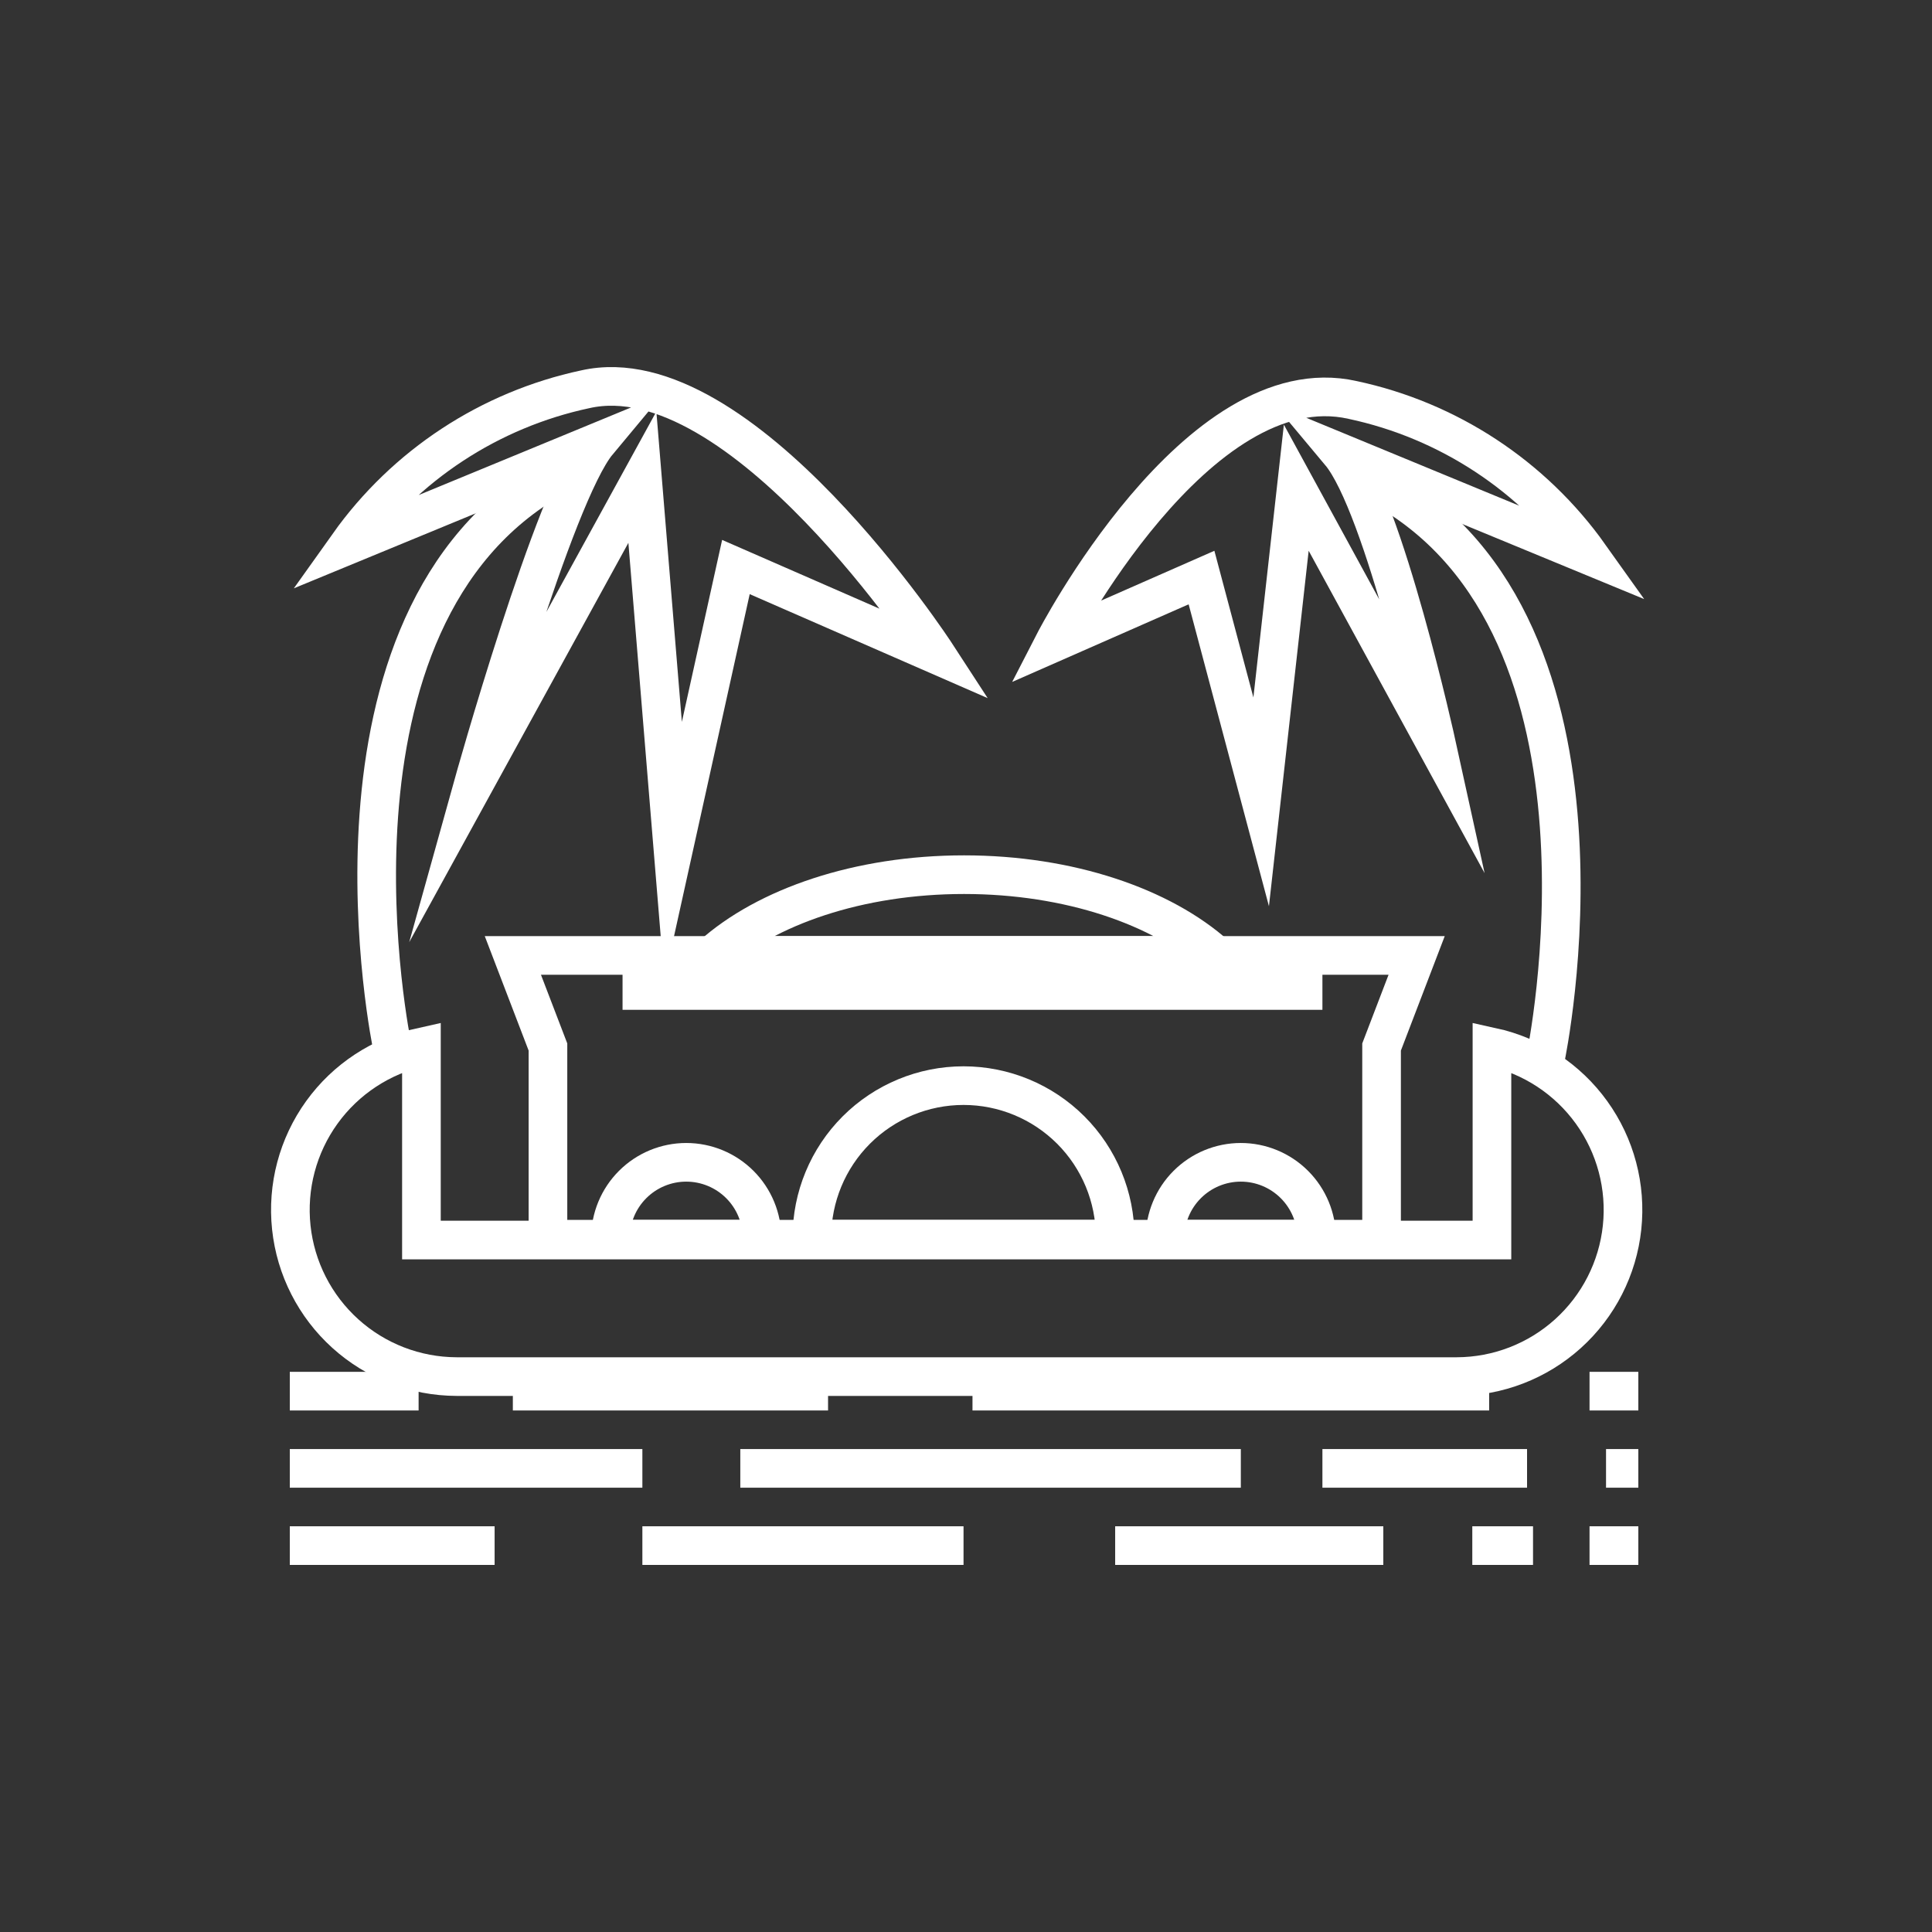 <svg width="100" height="100" viewBox="0 0 100 100" fill="none" xmlns="http://www.w3.org/2000/svg">
<rect x="0" y="0" width="100" height="100" fill="#333333" stroke="none"/>
<path d="M77.223 54.193V64.185H21.813V54.193C19.736 54.648 17.901 55.853 16.658 57.577C15.416 59.301 14.853 61.423 15.078 63.537C15.303 65.65 16.3 67.606 17.878 69.03C19.456 70.454 21.504 71.245 23.63 71.252H75.406C77.532 71.245 79.58 70.454 81.158 69.03C82.736 67.606 83.733 65.65 83.958 63.537C84.183 61.423 83.62 59.301 82.377 57.577C81.135 55.853 79.299 54.648 77.223 54.193Z" stroke="white" stroke-width="2" stroke-miterlimit="10"/>
<path d="M71.51 64.14H28.362V54.193L26.545 49.452H73.326L71.51 54.193V64.14Z" stroke="white" stroke-width="2" stroke-miterlimit="10"/>
<path d="M32.223 51.268H68.448" stroke="white" stroke-width="2" stroke-miterlimit="10"/>
<path d="M62.944 49.452C60.137 46.935 55.35 45.273 49.9 45.273C44.449 45.273 39.662 46.935 36.855 49.452H62.944Z" stroke="white" stroke-width="2" stroke-miterlimit="10"/>
<path d="M57.721 64.14V64.04C57.721 61.959 56.894 59.962 55.422 58.49C53.95 57.019 51.954 56.192 49.872 56.192C47.791 56.192 45.794 57.019 44.323 58.49C42.851 59.962 42.024 61.959 42.024 64.04V64.14H57.721Z" stroke="white" stroke-width="2" stroke-miterlimit="10"/>
<path d="M68.149 64.14V64.085C68.149 63.045 67.735 62.047 66.999 61.311C66.263 60.575 65.265 60.161 64.224 60.161C63.184 60.161 62.186 60.575 61.45 61.311C60.714 62.047 60.3 63.045 60.3 64.085V64.14H68.149Z" stroke="white" stroke-width="2" stroke-miterlimit="10"/>
<path d="M39.444 64.14V64.085C39.444 63.045 39.031 62.047 38.295 61.311C37.559 60.575 36.561 60.161 35.52 60.161C34.479 60.161 33.481 60.575 32.745 61.311C32.009 62.047 31.596 63.045 31.596 64.085V64.14H39.444Z" stroke="white" stroke-width="2" stroke-miterlimit="10"/>
<path d="M20.305 54.193C20.305 54.193 15.645 32.029 28.707 24.698" stroke="white" stroke-width="2" stroke-miterlimit="10"/>
<path d="M18.034 28.205C20.969 24.079 25.345 21.204 30.297 20.148C38.354 18.331 48.464 33.882 48.464 33.882L38.091 29.349L34.839 44.047L33.249 24.699L24.465 40.704C24.465 40.704 28.671 25.607 30.942 22.882L18.034 28.205Z" stroke="white" stroke-width="2" stroke-miterlimit="10"/>
<path d="M80.003 54.738C80.003 54.738 84.663 32.574 71.6 25.244" stroke="white" stroke-width="2" stroke-miterlimit="10"/>
<path d="M82.274 28.759C79.338 24.633 74.963 21.758 70.011 20.702C61.953 18.885 54.569 33.246 54.569 33.246L62.19 29.894L65.278 41.503L67.095 25.244L74.362 38.56C74.362 38.56 71.637 26.152 69.357 23.427L82.274 28.759Z" stroke="white" stroke-width="2" stroke-miterlimit="10"/>
<path d="M82.274 72.006H84.799" stroke="white" stroke-width="2" stroke-miterlimit="10"/>
<path d="M50.336 72.006H77.078" stroke="white" stroke-width="2" stroke-miterlimit="10"/>
<path d="M26.545 72.006H42.86" stroke="white" stroke-width="2" stroke-miterlimit="10"/>
<path d="M15 72.006H21.667" stroke="white" stroke-width="2" stroke-miterlimit="10"/>
<path d="M83.128 76.003H84.799" stroke="white" stroke-width="2" stroke-miterlimit="10"/>
<path d="M68.448 76.003H79.04" stroke="white" stroke-width="2" stroke-miterlimit="10"/>
<path d="M38.318 76.003H49.936H52.098H54.559H64.225" stroke="white" stroke-width="2" stroke-miterlimit="10"/>
<path d="M15 76.003H33.249" stroke="white" stroke-width="2" stroke-miterlimit="10"/>
<path d="M82.274 80H84.799" stroke="white" stroke-width="2" stroke-miterlimit="10"/>
<path d="M76.206 80H79.349" stroke="white" stroke-width="2" stroke-miterlimit="10"/>
<path d="M57.721 80H71.6" stroke="white" stroke-width="2" stroke-miterlimit="10"/>
<path d="M33.249 80H49.872" stroke="white" stroke-width="2" stroke-miterlimit="10"/>
<path d="M15 80H25.601" stroke="white" stroke-width="2" stroke-miterlimit="10"/>
</svg>
